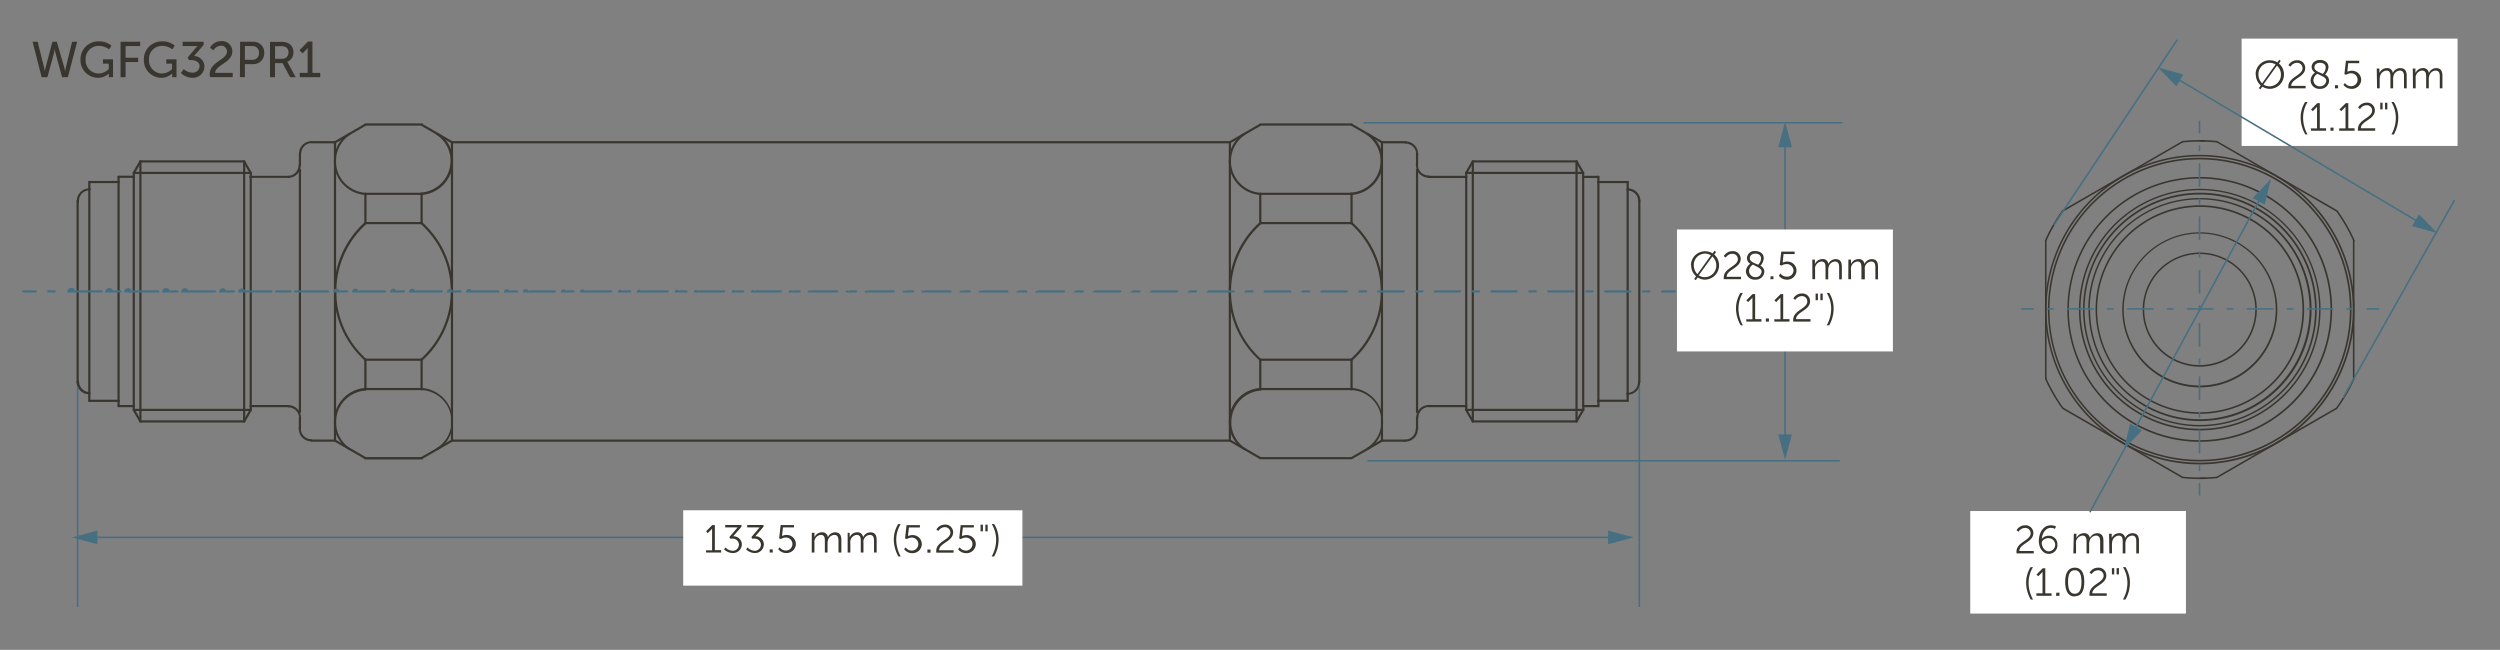 <svg xmlns="http://www.w3.org/2000/svg" viewBox="0 0 398.16 103.5">
  <rect x="0" y="0" width="398.16" height="103.5" fill="#808080" stroke="none"/>
  <defs>
    <style>
      .cls-1 {
        fill: #393630;
      }

      .cls-2 {
        fill: #466f82;
      }

      .cls-3 {
        fill: #fff;
      }
    </style>
  </defs>
  <g id="dims">
    <path class="cls-1" d="M47.94,66.53a2,2,0,0,0-2-2,.17.17,0,0,0-.18.17.18.18,0,0,0,.18.18,1.69,1.69,0,0,1,1.69,1.68.17.17,0,0,0,.17.18.18.18,0,0,0,.18-.18Z"/>
    <path class="cls-1" d="M45.9,28.33a2,2,0,0,0,2-2,.17.17,0,0,0-.18-.17.16.16,0,0,0-.17.17A1.7,1.7,0,0,1,45.9,28a.18.18,0,0,0-.18.17.18.18,0,0,0,.18.18Z"/>
    <path class="cls-1" d="M225.51,26.29a2,2,0,0,0,2,2,.18.18,0,0,0,.18-.18.18.18,0,0,0-.18-.17,1.69,1.69,0,0,1-1.69-1.69.17.17,0,0,0-.17-.17.17.17,0,0,0-.18.17Z"/>
    <path class="cls-1" d="M227.55,64.5a2,2,0,0,0-2,2,.18.18,0,0,0,.18.18.18.18,0,0,0,.17-.18,1.69,1.69,0,0,1,1.69-1.68.18.18,0,0,0,.18-.18.17.17,0,0,0-.18-.17Z"/>
    <path class="cls-1" d="M223.82,70.34a2,2,0,0,0,2-2,.18.18,0,0,0-.17-.17.18.18,0,0,0-.18.17A1.68,1.68,0,0,1,223.82,70a.18.18,0,0,0-.17.18.18.18,0,0,0,.17.17Z"/>
    <path class="cls-1" d="M225.86,24.52a2,2,0,0,0-2-2,.18.18,0,0,0-.17.18.18.18,0,0,0,.17.17,1.69,1.69,0,0,1,1.69,1.69.18.18,0,0,0,.18.18.18.18,0,0,0,.17-.18Z"/>
    <path class="cls-1" d="M47.59,68.3a2,2,0,0,0,2,2,.18.18,0,0,0,.18-.17.18.18,0,0,0-.18-.18,1.68,1.68,0,0,1-1.68-1.69.18.18,0,0,0-.18-.17.17.17,0,0,0-.17.17Z"/>
    <path class="cls-1" d="M49.62,22.48a2,2,0,0,0-2,2,.17.17,0,0,0,.17.18.18.18,0,0,0,.18-.18,1.69,1.69,0,0,1,1.68-1.69.18.18,0,0,0,.18-.17.18.18,0,0,0-.18-.18Z"/>
    <path class="cls-1" d="M12.19,60.79v0a2,2,0,0,0,2,2h.05a.18.18,0,0,0,.17-.17.18.18,0,0,0-.17-.18h0v0a1.69,1.69,0,0,1-1.65-1.69v0a.18.18,0,0,0-.35,0Z"/>
    <path class="cls-1" d="M14.23,30a2,2,0,0,0-2,2h0v.14a.18.18,0,0,0,.18.17.17.17,0,0,0,.17-.18V32h0a1.69,1.69,0,0,1,1.69-1.69.17.17,0,0,0,.17-.17.18.18,0,0,0-.17-.18Z"/>
    <path class="cls-1" d="M261.26,32v0a2,2,0,0,0-2-2h0a.18.18,0,0,0-.17.18.17.17,0,0,0,.17.17h0v0A1.69,1.69,0,0,1,260.91,32v0a.18.18,0,0,0,.17.17.17.17,0,0,0,.18-.17Z"/>
    <path class="cls-1" d="M259.22,62.87a2,2,0,0,0,2-2h0v-.15a.19.19,0,0,0-.19-.17.18.18,0,0,0-.16.19v.14h0a1.68,1.68,0,0,1-1.69,1.69.18.18,0,0,0-.17.18.18.18,0,0,0,.17.17Z"/>
    <path class="cls-1" d="M58.18,61.78a5.39,5.39,0,0,0-5,5.38c0,.13,0,.26,0,.4a5.39,5.39,0,0,0,2.42,4.11l.24,0-.05-.24a5,5,0,0,1-2.26-3.85c0-.12,0-.25,0-.37a5,5,0,0,1,4.67-5,.19.19,0,0,0,.17-.19.18.18,0,0,0-.19-.16Z"/>
    <path class="cls-1" d="M58.07,35.41A14.82,14.82,0,0,0,57,56.32c.35.39.71.75,1.09,1.1l.25,0v-.24c-.38-.34-.73-.7-1.07-1.07a14.47,14.47,0,0,1,1.07-20.42v-.25Z"/>
    <path class="cls-1" d="M55.61,21.15a5.4,5.4,0,0,0,2.57,9.9.18.18,0,1,0,0-.35,5.05,5.05,0,0,1-2.4-9.26l.05-.24-.24-.05Z"/>
    <path class="cls-1" d="M69.72,71.68a5.4,5.4,0,0,0-2.57-9.9.16.16,0,0,0-.18.16.18.18,0,0,0,.16.19,5,5,0,0,1,2.4,9.25l0,.24.24.06Z"/>
    <path class="cls-1" d="M67.26,57.42A14.81,14.81,0,0,0,68.35,36.5a14,14,0,0,0-1.09-1.09H67v.25a13.5,13.5,0,0,1,1.07,1.07A14.44,14.44,0,0,1,67,57.16v.24l.25,0Z"/>
    <path class="cls-1" d="M67.15,31.05a5.41,5.41,0,0,0,5-5.38c0-.13,0-.27,0-.4a5.39,5.39,0,0,0-2.42-4.12l-.24.05,0,.24a5,5,0,0,1,2.26,3.85c0,.13,0,.26,0,.38a5.06,5.06,0,0,1-4.68,5,.17.17,0,0,0-.16.19.17.17,0,0,0,.18.16Z"/>
    <path class="cls-1" d="M200.6,35.41a14.8,14.8,0,0,0-1.09,20.91,14.14,14.14,0,0,0,1.09,1.1l.25,0v-.24a13.5,13.5,0,0,1-1.07-1.07,14.44,14.44,0,0,1,1.07-20.42v-.25Z"/>
    <path class="cls-1" d="M217.84,71.68a5.4,5.4,0,0,0-2.57-9.9.17.17,0,0,0-.19.16.19.19,0,0,0,.16.19,5,5,0,0,1,2.4,9.25l0,.24.25.06Z"/>
    <path class="cls-1" d="M200.71,61.78a5.4,5.4,0,0,0-5,5.38c0,.13,0,.26,0,.4a5.39,5.39,0,0,0,2.42,4.11l.24,0,0-.24a5,5,0,0,1-2.26-3.85c0-.12,0-.25,0-.37a5.05,5.05,0,0,1,4.68-5,.18.18,0,0,0,.16-.19.16.16,0,0,0-.18-.16Z"/>
    <path class="cls-1" d="M198.14,21.15a5.4,5.4,0,0,0,2.57,9.9.17.17,0,0,0,.18-.16.17.17,0,0,0-.16-.19,5.05,5.05,0,0,1-2.4-9.26l0-.24-.24-.05Z"/>
    <path class="cls-1" d="M215.27,31.05a5.4,5.4,0,0,0,5-5.38c0-.13,0-.27,0-.4a5.42,5.42,0,0,0-2.42-4.12l-.25.05,0,.24a5.05,5.05,0,0,1,2.27,3.85c0,.13,0,.25,0,.38a5,5,0,0,1-4.68,5,.19.19,0,0,0-.16.19.18.18,0,0,0,.19.16Z"/>
    <path class="cls-1" d="M215.37,57.42a14.82,14.82,0,0,0,1.1-20.92,14.14,14.14,0,0,0-1.1-1.09h-.24v.25c.37.34.73.69,1.07,1.07a14.47,14.47,0,0,1-1.07,20.42v.24l.24,0Z"/>
    <path class="cls-1" d="M21.31,27.71H39.94a.18.18,0,0,0,.17-.17.18.18,0,0,0-.17-.18H21.31a.18.18,0,0,0-.18.18.18.18,0,0,0,.18.17"/>
    <path class="cls-1" d="M21.31,65.46H39.94a.18.18,0,0,0,.17-.17.18.18,0,0,0-.17-.18H21.31a.18.18,0,0,0-.18.18.18.18,0,0,0,.18.17"/>
    <path class="cls-1" d="M38.88,66.94H22.36a.17.17,0,0,0-.17.18.17.17,0,0,0,.17.17H38.88a.18.18,0,0,0,.18-.17.18.18,0,0,0-.18-.18"/>
    <path class="cls-1" d="M22.36,25.88H38.88a.17.17,0,0,0,.18-.17.18.18,0,0,0-.18-.18H22.36a.17.17,0,0,0-.17.18.16.16,0,0,0,.17.17"/>
    <polyline class="cls-1" points="39.78 65.2 38.73 67.03 38.79 67.27 39.03 67.2 40.09 65.38 40.02 65.14 39.78 65.2"/>
    <polyline class="cls-1" points="21.15 65.38 22.21 67.2 22.45 67.27 22.51 67.03 21.46 65.2 21.22 65.14 21.15 65.38"/>
    <polyline class="cls-1" points="40.09 27.45 39.03 25.62 38.79 25.56 38.73 25.8 39.78 27.63 40.02 27.69 40.09 27.45"/>
    <polyline class="cls-1" points="21.46 27.63 22.51 25.8 22.45 25.56 22.21 25.62 21.15 27.45 21.22 27.69 21.46 27.63"/>
    <path class="cls-1" d="M21.13,64.67v.62a.18.18,0,0,0,.18.17.18.18,0,0,0,.17-.17v-.62a.17.17,0,0,0-.17-.17.17.17,0,0,0-.18.17"/>
    <path class="cls-1" d="M39.76,64.67v.62a.18.18,0,0,0,.18.17.18.18,0,0,0,.17-.17v-.62a.17.17,0,0,0-.17-.17.17.17,0,0,0-.18.17"/>
    <path class="cls-1" d="M40.11,28.15v-.61a.18.18,0,0,0-.17-.18.18.18,0,0,0-.18.18v.61a.18.18,0,0,0,.18.18.18.18,0,0,0,.17-.18"/>
    <path class="cls-1" d="M21.48,28.15v-.61a.18.18,0,0,0-.17-.18.18.18,0,0,0-.18.18v.61a.18.18,0,0,0,.18.18.18.18,0,0,0,.17-.18"/>
    <path class="cls-1" d="M39.94,64.85h6a.18.18,0,0,0,.17-.18.17.17,0,0,0-.17-.17h-6a.17.17,0,0,0-.18.17.18.18,0,0,0,.18.18"/>
    <path class="cls-1" d="M39.94,28.33h6a.18.18,0,0,0,.17-.18A.18.18,0,0,0,45.9,28h-6a.18.18,0,0,0-.18.17.18.18,0,0,0,.18.18"/>
    <path class="cls-1" d="M18.88,28.33h2.43a.18.18,0,0,0,.17-.18.18.18,0,0,0-.17-.17H18.88a.18.18,0,0,0-.17.17.18.18,0,0,0,.17.18"/>
    <path class="cls-1" d="M18.88,64.85h2.43a.18.18,0,0,0,.17-.18.17.17,0,0,0-.17-.17H18.88a.17.17,0,0,0-.17.17.18.18,0,0,0,.17.18"/>
    <path class="cls-1" d="M18.88,63.66H14.23a.18.18,0,0,0-.18.17.18.18,0,0,0,.18.18h4.65a.18.18,0,0,0,.18-.18.18.18,0,0,0-.18-.17"/>
    <path class="cls-1" d="M18.88,28.82H14.23a.18.18,0,0,0-.18.17.18.18,0,0,0,.18.18h4.65a.18.18,0,0,0,.18-.18.18.18,0,0,0-.18-.17"/>
    <path class="cls-1" d="M19.06,29v-.84a.18.18,0,0,0-.18-.17.18.18,0,0,0-.17.17V29a.18.18,0,0,0,.17.18.18.18,0,0,0,.18-.18"/>
    <path class="cls-1" d="M12.19,32V60.83a.18.18,0,0,0,.17.18.18.18,0,0,0,.18-.18V32a.17.17,0,0,0-.18-.17.17.17,0,0,0-.17.17"/>
    <path class="cls-1" d="M18.71,63.83v.84a.18.18,0,0,0,.17.18.18.18,0,0,0,.18-.18v-.84a.18.18,0,0,0-.18-.17.18.18,0,0,0-.17.17"/>
    <path class="cls-1" d="M14.05,62.7v1.13a.18.18,0,0,0,.18.18.18.18,0,0,0,.17-.18V62.7a.18.18,0,0,0-.17-.18.18.18,0,0,0-.18.18"/>
    <path class="cls-1" d="M14.4,30.13V29a.18.18,0,0,0-.17-.17.18.18,0,0,0-.18.17v1.14a.17.17,0,0,0,.18.17.17.17,0,0,0,.17-.17"/>
    <path class="cls-1" d="M14.05,30.13V62.7a.18.18,0,0,0,.18.17.18.18,0,0,0,.17-.17V30.13a.18.18,0,0,0-.17-.18.18.18,0,0,0-.18.18"/>
    <path class="cls-1" d="M19.06,63.83V29a.18.18,0,0,0-.18-.17.18.18,0,0,0-.17.17V63.83a.18.18,0,0,0,.17.18.18.18,0,0,0,.18-.18"/>
    <path class="cls-1" d="M21.13,28.15V64.67a.18.18,0,0,0,.18.18.18.18,0,0,0,.17-.18V28.15a.18.18,0,0,0-.17-.17.18.18,0,0,0-.18.17"/>
    <path class="cls-1" d="M22.54,67.12V25.71a.18.18,0,0,0-.18-.18.17.17,0,0,0-.17.18V67.12a.17.17,0,0,0,.17.17.18.18,0,0,0,.18-.17"/>
    <path class="cls-1" d="M38.71,25.71V67.12a.17.17,0,0,0,.17.17.18.18,0,0,0,.18-.17V25.71a.18.18,0,0,0-.18-.18.17.17,0,0,0-.17.18"/>
    <path class="cls-1" d="M40.11,64.67V28.15a.18.18,0,0,0-.17-.17.18.18,0,0,0-.18.17V64.67a.18.18,0,0,0,.18.18.18.18,0,0,0,.17-.18"/>
    <path class="cls-1" d="M252.14,65.11H233.51a.18.18,0,0,0-.17.18.18.18,0,0,0,.17.17h18.63a.18.18,0,0,0,.18-.17.18.18,0,0,0-.18-.18"/>
    <path class="cls-1" d="M252.14,27.36H233.51a.18.18,0,0,0-.17.18.18.18,0,0,0,.17.17h18.63a.18.18,0,0,0,.18-.17.18.18,0,0,0-.18-.18"/>
    <path class="cls-1" d="M234.57,25.88h16.52a.17.17,0,0,0,.17-.17.18.18,0,0,0-.17-.18H234.57a.18.18,0,0,0-.18.18.17.17,0,0,0,.18.17"/>
    <path class="cls-1" d="M251.09,66.94H234.57a.18.18,0,0,0-.18.18.18.18,0,0,0,.18.17h16.52a.18.18,0,0,0,.17-.17.18.18,0,0,0-.17-.18"/>
    <polyline class="cls-1" points="233.66 27.63 234.72 25.8 234.66 25.56 234.42 25.62 233.36 27.45 233.43 27.69 233.66 27.63"/>
    <polyline class="cls-1" points="252.29 27.45 251.24 25.62 251 25.56 250.94 25.8 251.99 27.63 252.23 27.69 252.29 27.45"/>
    <polyline class="cls-1" points="233.36 65.38 234.42 67.2 234.66 67.27 234.72 67.03 233.66 65.2 233.43 65.14 233.36 65.38"/>
    <polyline class="cls-1" points="251.99 65.2 250.94 67.03 251 67.27 251.24 67.2 252.29 65.38 252.23 65.14 251.99 65.2"/>
    <path class="cls-1" d="M252.32,28.15v-.61a.18.18,0,0,0-.18-.18.18.18,0,0,0-.17.18v.61a.18.18,0,0,0,.17.18.18.18,0,0,0,.18-.18"/>
    <path class="cls-1" d="M233.69,28.15v-.61a.18.18,0,0,0-.18-.18.18.18,0,0,0-.17.18v.61a.18.18,0,0,0,.17.18.18.18,0,0,0,.18-.18"/>
    <path class="cls-1" d="M233.34,64.67v.62a.18.18,0,0,0,.17.17.18.18,0,0,0,.18-.17v-.62a.17.17,0,0,0-.18-.17.17.17,0,0,0-.17.17"/>
    <path class="cls-1" d="M252,64.67v.62a.18.18,0,0,0,.17.17.18.18,0,0,0,.18-.17v-.62a.17.17,0,0,0-.18-.17.17.17,0,0,0-.17.17"/>
    <path class="cls-1" d="M233.51,28h-6a.17.17,0,0,0-.17.17.17.17,0,0,0,.17.18h6a.18.18,0,0,0,.18-.18.18.18,0,0,0-.18-.17"/>
    <path class="cls-1" d="M233.51,64.5h-6a.16.16,0,0,0-.17.17.17.17,0,0,0,.17.18h6a.18.18,0,0,0,.18-.18.17.17,0,0,0-.18-.17"/>
    <path class="cls-1" d="M254.57,64.5h-2.43a.17.17,0,0,0-.17.17.18.18,0,0,0,.17.18h2.43a.18.18,0,0,0,.17-.18.17.17,0,0,0-.17-.17"/>
    <path class="cls-1" d="M254.57,28h-2.43a.18.18,0,0,0-.17.17.18.18,0,0,0,.17.18h2.43a.18.18,0,0,0,.17-.18.18.18,0,0,0-.17-.17"/>
    <path class="cls-1" d="M254.57,29.17h4.65a.18.18,0,0,0,.18-.18.18.18,0,0,0-.18-.17h-4.65a.18.18,0,0,0-.18.17.18.18,0,0,0,.18.18"/>
    <path class="cls-1" d="M254.57,64h4.65a.18.18,0,0,0,.18-.18.18.18,0,0,0-.18-.17h-4.65a.18.18,0,0,0-.18.17.18.18,0,0,0,.18.18"/>
    <path class="cls-1" d="M254.39,63.83v.84a.18.18,0,0,0,.18.18.18.18,0,0,0,.17-.18v-.84a.18.18,0,0,0-.17-.17.18.18,0,0,0-.18.17"/>
    <path class="cls-1" d="M261.26,60.83V32a.17.17,0,0,0-.17-.17.17.17,0,0,0-.18.17V60.83a.18.18,0,0,0,.18.18.18.18,0,0,0,.17-.18"/>
    <path class="cls-1" d="M254.74,29v-.84a.18.18,0,0,0-.17-.17.18.18,0,0,0-.18.17V29a.18.18,0,0,0,.18.18.18.18,0,0,0,.17-.18"/>
    <path class="cls-1" d="M259.4,30.13V29a.18.18,0,0,0-.18-.17.18.18,0,0,0-.17.17v1.14a.17.17,0,0,0,.17.17.17.17,0,0,0,.18-.17"/>
    <path class="cls-1" d="M259.05,62.7v1.13a.18.18,0,0,0,.17.18.18.18,0,0,0,.18-.18V62.7a.18.18,0,0,0-.18-.18.18.18,0,0,0-.17.18"/>
    <path class="cls-1" d="M259.4,62.7V30.13a.18.18,0,0,0-.18-.18.18.18,0,0,0-.17.18V62.7a.18.18,0,0,0,.17.17.18.18,0,0,0,.18-.17"/>
    <path class="cls-1" d="M254.39,29V63.83a.18.18,0,0,0,.18.18.18.18,0,0,0,.17-.18V29a.18.18,0,0,0-.17-.17.18.18,0,0,0-.18.17"/>
    <path class="cls-1" d="M252.32,64.67V28.15a.18.18,0,0,0-.18-.17.18.18,0,0,0-.17.17V64.67a.18.18,0,0,0,.17.18.18.18,0,0,0,.18-.18"/>
    <path class="cls-1" d="M250.91,25.71V67.12a.18.18,0,0,0,.18.17.18.18,0,0,0,.17-.17V25.71a.18.18,0,0,0-.17-.18.18.18,0,0,0-.18.18"/>
    <path class="cls-1" d="M234.74,67.12V25.71a.18.18,0,0,0-.17-.18.18.18,0,0,0-.18.18V67.12a.18.18,0,0,0,.18.17.18.18,0,0,0,.17-.17"/>
    <path class="cls-1" d="M233.34,28.15V64.67a.18.18,0,0,0,.17.18.18.18,0,0,0,.18-.18V28.15a.18.18,0,0,0-.18-.17.18.18,0,0,0-.17.17"/>
    <path class="cls-1" d="M58.19,62.13h9a.18.18,0,0,0,.18-.18.17.17,0,0,0-.18-.17h-9A.16.16,0,0,0,58,62a.17.17,0,0,0,.17.18"/>
    <path class="cls-1" d="M58.19,57.46h9a.18.18,0,0,0,.18-.17.18.18,0,0,0-.18-.18h-9a.17.17,0,0,0-.17.18.17.17,0,0,0,.17.17"/>
    <path class="cls-1" d="M58.19,35.71h9a.17.17,0,0,0,.18-.17.18.18,0,0,0-.18-.18h-9a.17.17,0,0,0-.17.18.16.16,0,0,0,.17.17"/>
    <path class="cls-1" d="M58.19,31.05h9a.18.18,0,0,0,.18-.18.18.18,0,0,0-.18-.17h-9a.17.17,0,0,0-.17.17.17.17,0,0,0,.17.18"/>
    <path class="cls-1" d="M58.37,62V57.29a.18.18,0,0,0-.18-.18.17.17,0,0,0-.17.18V62a.17.17,0,0,0,.17.18.18.18,0,0,0,.18-.18"/>
    <path class="cls-1" d="M58.37,35.54V30.87a.18.18,0,0,0-.18-.17.17.17,0,0,0-.17.17v4.67a.16.16,0,0,0,.17.17.17.17,0,0,0,.18-.17"/>
    <path class="cls-1" d="M53.53,70.17V22.66a.18.18,0,0,0-.18-.18.17.17,0,0,0-.17.18V70.17a.17.17,0,0,0,.17.17.18.18,0,0,0,.18-.17"/>
    <path class="cls-1" d="M67.32,62V57.29a.18.18,0,0,0-.18-.18.17.17,0,0,0-.17.18V62a.17.17,0,0,0,.17.18.18.18,0,0,0,.18-.18"/>
    <path class="cls-1" d="M67.32,35.54V30.87a.18.18,0,0,0-.18-.17.17.17,0,0,0-.17.17v4.67a.16.16,0,0,0,.17.17.17.17,0,0,0,.18-.17"/>
    <path class="cls-1" d="M71.81,22.66V70.17a.18.18,0,0,0,.17.17.18.18,0,0,0,.18-.17V22.66a.18.18,0,0,0-.18-.18.18.18,0,0,0-.17.18"/>
    <path class="cls-1" d="M196.05,70.17V22.66a.18.18,0,0,0-.17-.18.18.18,0,0,0-.18.18V70.17a.18.18,0,0,0,.18.17.18.18,0,0,0,.17-.17"/>
    <path class="cls-1" d="M219.92,22.66V70.17a.18.18,0,0,0,.18.17.18.18,0,0,0,.17-.17V22.66a.18.18,0,0,0-.17-.18.18.18,0,0,0-.18.18"/>
    <path class="cls-1" d="M200.72,62.13h14.54a.18.18,0,0,0,.17-.18.17.17,0,0,0-.17-.17H200.72a.17.17,0,0,0-.18.17.18.18,0,0,0,.18.18"/>
    <path class="cls-1" d="M200.72,57.46h14.54a.18.18,0,0,0,.17-.17.18.18,0,0,0-.17-.18H200.72a.18.18,0,0,0-.18.18.18.18,0,0,0,.18.17"/>
    <path class="cls-1" d="M215.43,62V57.29a.18.18,0,0,0-.17-.18.18.18,0,0,0-.18.18V62a.18.18,0,0,0,.18.18.18.18,0,0,0,.17-.18"/>
    <path class="cls-1" d="M200.89,62V57.29a.18.18,0,0,0-.17-.18.18.18,0,0,0-.18.18V62a.18.18,0,0,0,.18.18.18.18,0,0,0,.17-.18"/>
    <path class="cls-1" d="M200.72,31.05h14.54a.18.18,0,0,0,.17-.18.18.18,0,0,0-.17-.17H200.72a.18.18,0,0,0-.18.17.18.18,0,0,0,.18.18"/>
    <path class="cls-1" d="M200.89,35.54V30.87a.18.18,0,0,0-.17-.17.18.18,0,0,0-.18.17v4.67a.17.17,0,0,0,.18.17.17.17,0,0,0,.17-.17"/>
    <path class="cls-1" d="M215.43,35.54V30.87a.18.18,0,0,0-.17-.17.18.18,0,0,0-.18.17v4.67a.17.17,0,0,0,.18.17.17.17,0,0,0,.17-.17"/>
    <path class="cls-1" d="M200.72,35.71h14.54a.17.17,0,0,0,.17-.17.18.18,0,0,0-.17-.18H200.72a.18.18,0,0,0-.18.18.17.17,0,0,0,.18.17"/>
    <path class="cls-1" d="M225.86,65.62V27.05a.18.18,0,0,0-.17-.17.18.18,0,0,0-.18.17V65.62a.17.17,0,0,0,.18.17.17.17,0,0,0,.17-.17"/>
    <path class="cls-1" d="M225.51,24.52v1.77a.18.18,0,0,0,.18.18.18.18,0,0,0,.17-.18V24.52a.17.17,0,0,0-.17-.17.17.17,0,0,0-.18.17"/>
    <path class="cls-1" d="M223.82,70H220.1a.18.18,0,0,0-.18.18.18.18,0,0,0,.18.17h3.72a.18.18,0,0,0,.18-.17.18.18,0,0,0-.18-.18"/>
    <polyline class="cls-1" points="195.79 70.32 200.63 73.11 200.87 73.05 200.81 72.81 195.97 70.02 195.73 70.08 195.79 70.32"/>
    <path class="cls-1" d="M215.26,72.79H200.72a.17.17,0,0,0-.18.17.18.18,0,0,0,.18.18h14.54a.18.18,0,0,0,.17-.18.17.17,0,0,0-.17-.17"/>
    <polyline class="cls-1" points="220.01 70.02 215.17 72.81 215.11 73.05 215.34 73.11 220.19 70.32 220.25 70.08 220.01 70.02"/>
    <path class="cls-1" d="M200.72,20h14.54a.18.18,0,0,0,.17-.18.18.18,0,0,0-.17-.17H200.72a.18.18,0,0,0-.18.17.18.18,0,0,0,.18.18"/>
    <polyline class="cls-1" points="200.63 19.71 195.79 22.51 195.73 22.75 195.97 22.81 200.81 20.01 200.87 19.77 200.63 19.71"/>
    <polyline class="cls-1" points="215.17 20.01 220.01 22.81 220.25 22.75 220.19 22.51 215.34 19.71 215.11 19.77 215.17 20.01"/>
    <path class="cls-1" d="M225.51,66.53V68.3a.18.18,0,0,0,.18.18.18.18,0,0,0,.17-.18V66.53a.18.18,0,0,0-.17-.17.18.18,0,0,0-.18.17"/>
    <path class="cls-1" d="M220.1,22.83h3.72a.18.18,0,0,0,.18-.17.18.18,0,0,0-.18-.18H220.1a.18.18,0,0,0-.18.18.18.18,0,0,0,.18.17"/>
    <path class="cls-1" d="M47.59,27.05V65.62a.16.16,0,0,0,.17.17.17.17,0,0,0,.18-.17V27.05a.18.18,0,0,0-.18-.17.17.17,0,0,0-.17.17"/>
    <path class="cls-1" d="M47.94,26.29V24.52a.17.17,0,0,0-.18-.17.16.16,0,0,0-.17.17v1.77a.17.17,0,0,0,.17.18.18.18,0,0,0,.18-.18"/>
    <path class="cls-1" d="M72,22.83h123.9a.18.18,0,0,0,.17-.17.18.18,0,0,0-.17-.18H72a.18.18,0,0,0-.17.18.18.18,0,0,0,.17.17"/>
    <path class="cls-1" d="M53.35,70H49.62a.18.18,0,0,0-.17.18.18.18,0,0,0,.17.17h3.73a.18.18,0,0,0,.18-.17.18.18,0,0,0-.18-.18"/>
    <polyline class="cls-1" points="67.23 73.11 72.07 70.32 72.13 70.08 71.89 70.02 67.05 72.81 66.99 73.05 67.23 73.11"/>
    <path class="cls-1" d="M67.14,72.79h-9A.16.16,0,0,0,58,73a.17.17,0,0,0,.17.18h9a.18.18,0,0,0,.18-.18.17.17,0,0,0-.18-.17"/>
    <polyline class="cls-1" points="58.28 72.81 53.44 70.02 53.2 70.08 53.26 70.32 58.1 73.11 58.34 73.05 58.28 72.81"/>
    <path class="cls-1" d="M58.19,20h9a.18.18,0,0,0,.18-.18.18.18,0,0,0-.18-.17h-9a.17.17,0,0,0-.17.17.17.17,0,0,0,.17.18"/>
    <polyline class="cls-1" points="72.07 22.51 67.23 19.71 66.99 19.77 67.05 20.01 71.89 22.81 72.13 22.75 72.07 22.51"/>
    <polyline class="cls-1" points="53.44 22.81 58.28 20.01 58.34 19.77 58.1 19.71 53.26 22.51 53.2 22.75 53.44 22.81"/>
    <path class="cls-1" d="M47.94,68.3V66.53a.18.18,0,0,0-.18-.17.17.17,0,0,0-.17.17V68.3a.17.17,0,0,0,.17.18.18.18,0,0,0,.18-.18"/>
    <path class="cls-1" d="M195.88,70H72a.18.18,0,0,0-.17.18.18.18,0,0,0,.17.17h123.9a.18.18,0,0,0,.17-.17.18.18,0,0,0-.17-.18"/>
    <path class="cls-1" d="M49.62,22.83h3.73a.18.18,0,0,0,.18-.17.18.18,0,0,0-.18-.18H49.62a.18.18,0,0,0-.17.18.18.18,0,0,0,.17.17"/>
    <path class="cls-2" d="M3.68,46.59h2a.18.18,0,0,0,.18-.18.18.18,0,0,0-.18-.17h-2a.18.18,0,0,0-.17.17.18.18,0,0,0,.17.18"/>
    <path class="cls-2" d="M7.7,46.59h1a.18.18,0,0,0,.17-.18.18.18,0,0,0-.17-.17h-1a.18.18,0,0,0-.18.17A.18.18,0,0,0,7.7,46.59Z"/>
    <path class="cls-2" d="M261.69,46.59h1a.17.17,0,0,0,.17-.18.17.17,0,0,0-.17-.17h-1a.17.17,0,0,0-.17.17A.17.17,0,0,0,261.69,46.59Zm-6.05,0h4a.18.18,0,0,0,.17-.18.18.18,0,0,0-.17-.17h-4a.18.18,0,0,0-.17.17A.18.18,0,0,0,255.64,46.59Zm-3,0h1a.17.17,0,0,0,.17-.18.17.17,0,0,0-.17-.17h-1a.17.17,0,0,0-.17.17A.17.17,0,0,0,252.62,46.59Zm-6.05,0h4a.18.18,0,0,0,.18-.18.18.18,0,0,0-.18-.17h-4a.18.18,0,0,0-.17.17A.18.18,0,0,0,246.57,46.59Zm-3,0h1a.18.18,0,0,0,.17-.18.18.18,0,0,0-.17-.17h-1a.18.18,0,0,0-.18.17A.18.18,0,0,0,243.55,46.59Zm-6.05,0h4a.18.18,0,0,0,.18-.18.18.18,0,0,0-.18-.17h-4a.18.18,0,0,0-.17.17A.18.18,0,0,0,237.5,46.59Zm-3,0h1a.18.18,0,0,0,.17-.18.18.18,0,0,0-.17-.17h-1a.18.18,0,0,0-.18.17A.18.18,0,0,0,234.48,46.59Zm-6,0h4a.18.18,0,0,0,.18-.18.18.18,0,0,0-.18-.17h-4a.17.17,0,0,0-.17.17A.17.17,0,0,0,228.43,46.59Zm-3,0h1a.18.18,0,0,0,.17-.18.18.18,0,0,0-.17-.17h-1a.18.18,0,0,0-.18.17A.18.18,0,0,0,225.41,46.59Zm-6,0h4a.18.18,0,0,0,.18-.18.18.18,0,0,0-.18-.17h-4a.18.18,0,0,0-.18.17A.18.18,0,0,0,219.36,46.59Zm-3,0h1a.18.18,0,0,0,.18-.18.18.18,0,0,0-.18-.17h-1a.18.18,0,0,0-.18.17A.18.18,0,0,0,216.34,46.59Zm-6.05,0h4a.18.18,0,0,0,.18-.18.18.18,0,0,0-.18-.17h-4a.18.18,0,0,0-.18.17A.18.18,0,0,0,210.29,46.59Zm-3,0h1a.18.18,0,0,0,.18-.18.18.18,0,0,0-.18-.17h-1a.18.18,0,0,0-.17.17A.18.18,0,0,0,207.26,46.59Zm-6,0h4a.17.17,0,0,0,.17-.18.17.17,0,0,0-.17-.17h-4a.18.18,0,0,0-.18.17A.18.18,0,0,0,201.22,46.59Zm-3,0h1a.18.18,0,0,0,.18-.18.18.18,0,0,0-.18-.17h-1a.18.18,0,0,0-.17.17A.18.18,0,0,0,198.19,46.59Zm-6,0h4a.18.18,0,0,0,.17-.18.18.18,0,0,0-.17-.17h-4a.18.18,0,0,0-.18.17A.18.18,0,0,0,192.15,46.59Zm-3,0h1a.18.18,0,0,0,.18-.18.18.18,0,0,0-.18-.17h-1a.18.18,0,0,0-.17.17A.18.18,0,0,0,189.12,46.59Zm-6,0h4a.18.18,0,0,0,.17-.18.18.18,0,0,0-.17-.17h-4a.18.18,0,0,0-.18.17A.18.18,0,0,0,183.08,46.59Zm-3,0h1a.17.17,0,0,0,.17-.18.17.17,0,0,0-.17-.17h-1a.17.17,0,0,0-.17.17A.17.17,0,0,0,180.05,46.59Zm-6.05,0h4a.18.18,0,0,0,.17-.18.18.18,0,0,0-.17-.17h-4a.18.18,0,0,0-.17.17A.18.18,0,0,0,174,46.59Zm-3,0h1a.18.18,0,0,0,.17-.18.18.18,0,0,0-.17-.17h-1a.17.17,0,0,0-.17.17A.17.17,0,0,0,171,46.59Zm-6,0h4a.18.18,0,0,0,.18-.18.18.18,0,0,0-.18-.17h-4a.18.18,0,0,0-.17.17A.18.18,0,0,0,164.93,46.59Zm-3,0h1a.18.18,0,0,0,.17-.18.18.18,0,0,0-.17-.17h-1a.18.18,0,0,0-.18.17A.18.18,0,0,0,161.91,46.59Zm-6,0h4a.18.18,0,0,0,.18-.18.18.18,0,0,0-.18-.17h-4a.18.18,0,0,0-.17.17A.18.18,0,0,0,155.86,46.59Zm-3,0h1a.18.18,0,0,0,.17-.18.18.18,0,0,0-.17-.17h-1a.18.18,0,0,0-.18.17A.18.18,0,0,0,152.84,46.59Zm-6.05,0h4a.18.18,0,0,0,.18-.18.18.18,0,0,0-.18-.17h-4a.17.17,0,0,0-.17.17A.17.17,0,0,0,146.79,46.59Zm-3,0h1a.18.18,0,0,0,.18-.18.18.18,0,0,0-.18-.17h-1a.18.18,0,0,0-.18.17A.18.18,0,0,0,143.77,46.59Zm-6.05,0h4a.18.18,0,0,0,.18-.18.18.18,0,0,0-.18-.17h-4a.18.18,0,0,0-.18.17A.18.18,0,0,0,137.72,46.59Zm-3,0h1a.18.18,0,0,0,.18-.18.18.18,0,0,0-.18-.17h-1a.18.18,0,0,0-.18.17A.18.18,0,0,0,134.7,46.59Zm-6,0h4a.18.18,0,0,0,.18-.18.18.18,0,0,0-.18-.17h-4a.18.18,0,0,0-.18.17A.18.18,0,0,0,128.65,46.59Zm-3,0h1a.18.18,0,0,0,.18-.18.18.18,0,0,0-.18-.17h-1a.18.18,0,0,0-.17.17A.18.18,0,0,0,125.62,46.59Zm-6,0h4a.17.17,0,0,0,.17-.18.17.17,0,0,0-.17-.17h-4a.18.18,0,0,0-.18.17A.18.18,0,0,0,119.58,46.59Zm-3,0h1a.18.18,0,0,0,.18-.18.18.18,0,0,0-.18-.17h-1a.18.18,0,0,0-.17.17A.18.18,0,0,0,116.55,46.59Zm-6,0h4a.18.18,0,0,0,.17-.18.18.18,0,0,0-.17-.17h-4a.18.18,0,0,0-.18.17A.18.18,0,0,0,110.51,46.59Zm-3,0h1a.18.18,0,0,0,.18-.18.18.18,0,0,0-.18-.17h-1a.18.18,0,0,0-.17.17A.18.18,0,0,0,107.48,46.59Zm-6,0h4a.18.18,0,0,0,.17-.18.18.18,0,0,0-.17-.17h-4a.18.18,0,0,0-.18.17A.18.18,0,0,0,101.44,46.59Zm-3,0h1a.17.17,0,0,0,.17-.18.17.17,0,0,0-.17-.17h-1a.17.17,0,0,0-.17.17A.17.17,0,0,0,98.41,46.59Zm-6,0h4a.18.18,0,0,0,.17-.18.18.18,0,0,0-.17-.17h-4a.18.18,0,0,0-.17.17A.18.18,0,0,0,92.36,46.59Zm-3,0h1a.18.18,0,0,0,.17-.18.18.18,0,0,0-.17-.17h-1a.17.17,0,0,0-.17.17A.17.17,0,0,0,89.34,46.59Zm-6,0h4a.18.18,0,0,0,.18-.18.18.18,0,0,0-.18-.17h-4a.18.18,0,0,0-.17.17A.18.18,0,0,0,83.29,46.59Zm-3,0h1a.18.18,0,0,0,.17-.18.18.18,0,0,0-.17-.17h-1a.18.18,0,0,0-.18.17A.18.18,0,0,0,80.27,46.59Zm-6,0h4a.18.18,0,0,0,.18-.18.18.18,0,0,0-.18-.17h-4a.17.17,0,0,0-.17.17A.17.17,0,0,0,74.22,46.59Zm-3,0h1a.18.18,0,0,0,.17-.18.18.18,0,0,0-.17-.17h-1a.18.18,0,0,0-.18.17A.18.18,0,0,0,71.2,46.59Zm-6,0h4a.18.18,0,0,0,.18-.18.18.18,0,0,0-.18-.17h-4a.17.17,0,0,0-.17.17A.17.17,0,0,0,65.15,46.59Zm-3,0h1a.18.18,0,0,0,.18-.18.18.18,0,0,0-.18-.17h-1a.18.18,0,0,0-.18.17A.18.18,0,0,0,62.13,46.59Zm-6.05,0h4a.18.18,0,0,0,.18-.18.18.18,0,0,0-.18-.17h-4a.18.18,0,0,0-.18.17A.18.18,0,0,0,56.08,46.59Zm-3,0h1a.18.18,0,0,0,.18-.18.18.18,0,0,0-.18-.17h-1a.18.18,0,0,0-.18.17A.18.18,0,0,0,53.06,46.59Zm-6.05,0h4a.17.17,0,0,0,.17-.18.17.17,0,0,0-.17-.17H47a.18.18,0,0,0-.18.17A.18.18,0,0,0,47,46.59Zm-3,0h1a.18.18,0,0,0,.18-.18.18.18,0,0,0-.18-.17H44a.18.18,0,0,0-.17.17A.18.18,0,0,0,44,46.59Zm-6,0h4a.17.17,0,0,0,.17-.18.17.17,0,0,0-.17-.17h-4a.18.18,0,0,0-.18.17A.18.18,0,0,0,37.94,46.59Zm-3,0h1a.18.18,0,0,0,.18-.18.18.18,0,0,0-.18-.17h-1a.18.18,0,0,0-.17.17A.18.18,0,0,0,34.91,46.59Zm-6,0h4a.18.18,0,0,0,.17-.18.18.18,0,0,0-.17-.17h-4a.18.18,0,0,0-.18.17A.18.18,0,0,0,28.87,46.59Zm-3,0h1a.18.18,0,0,0,.18-.18.18.18,0,0,0-.18-.17h-1a.18.18,0,0,0-.17.17A.18.18,0,0,0,25.84,46.59Zm-6.05,0h4a.18.18,0,0,0,.17-.18.18.18,0,0,0-.17-.17h-4a.18.18,0,0,0-.17.17A.18.18,0,0,0,19.79,46.59Zm-3,0h1a.17.17,0,0,0,.17-.18.17.17,0,0,0-.17-.17h-1a.17.17,0,0,0-.17.17A.17.17,0,0,0,16.77,46.59Zm-6,0h4a.18.18,0,0,0,.17-.18.18.18,0,0,0-.17-.17h-4a.18.18,0,0,0-.17.17A.18.18,0,0,0,10.72,46.59Z"/>
    <path class="cls-2" d="M264.72,46.59h2a.18.18,0,0,0,.17-.18.18.18,0,0,0-.17-.17h-2a.18.18,0,0,0-.18.17.18.18,0,0,0,.18.18"/>
    <path class="cls-1" d="M341.38,49.3h.12a8.84,8.84,0,1,1,2.59,6.25,8.77,8.77,0,0,1-2.59-6.25h-.25a9.09,9.09,0,1,0,9.08-9.08,9.09,9.09,0,0,0-9.08,9.08Z"/>
    <path class="cls-1" d="M338.11,49.3h.13a12.1,12.1,0,1,1,3.54,8.55,12,12,0,0,1-3.54-8.55H338A12.35,12.35,0,1,0,350.33,37,12.35,12.35,0,0,0,338,49.3Z"/>
    <path class="cls-1" d="M333.85,49.3H334a16.35,16.35,0,1,1,4.79,11.57A16.29,16.29,0,0,1,334,49.3h-.25a16.61,16.61,0,1,0,16.6-16.61,16.61,16.61,0,0,0-16.6,16.61Z"/>
    <path class="cls-1" d="M332.7,49.3h.13A17.5,17.5,0,1,1,338,61.68a17.49,17.49,0,0,1-5.12-12.38h-.25a17.76,17.76,0,1,0,17.75-17.76A17.76,17.76,0,0,0,332.58,49.3Z"/>
    <path class="cls-1" d="M331.85,49.3H332a18.35,18.35,0,1,1,5.37,13,18.3,18.3,0,0,1-5.37-13h-.25a18.61,18.61,0,1,0,18.6-18.61,18.61,18.61,0,0,0-18.6,18.61Z"/>
    <path class="cls-1" d="M331.23,49.3h.12a19,19,0,1,1,5.56,13.42,19,19,0,0,1-5.56-13.42h-.25a19.24,19.24,0,1,0,19.23-19.23A19.23,19.23,0,0,0,331.1,49.3Z"/>
    <path class="cls-1" d="M329.38,49.3h.12A20.83,20.83,0,1,1,335.6,64a20.77,20.77,0,0,1-6.1-14.73h-.25a21.09,21.09,0,1,0,21.08-21.08A21.08,21.08,0,0,0,329.25,49.3Z"/>
    <path class="cls-1" d="M325.82,49.3h.12a24.39,24.39,0,1,1,7.15,17.25,24.32,24.32,0,0,1-7.15-17.25h-.25a24.65,24.65,0,1,0,24.64-24.64A24.64,24.64,0,0,0,325.69,49.3Z"/>
    <path class="cls-1" d="M326.29,49.3h.12a23.92,23.92,0,1,1,7,16.92,23.85,23.85,0,0,1-7-16.92h-.25a24.18,24.18,0,1,0,24.17-24.17A24.17,24.17,0,0,0,326.16,49.3Z"/>
    <path class="cls-1" d="M372.23,65.1A26.92,26.92,0,0,0,375,60.36l-.07-.17-.16.07A26.79,26.79,0,0,1,372,65l0,.17.18,0Z"/>
    <path class="cls-1" d="M347.6,76.16a26.79,26.79,0,0,0,5.47,0l.12-.13-.14-.12a26.4,26.4,0,0,1-5.43,0l-.14.12.12.13Z"/>
    <path class="cls-1" d="M325.7,60.36a26.92,26.92,0,0,0,2.74,4.74l.18,0,0-.17a26.79,26.79,0,0,1-2.71-4.7l-.16-.06-.07.16Z"/>
    <path class="cls-1" d="M328.44,33.5a26.92,26.92,0,0,0-2.74,4.74l.07.17.16-.06a26.44,26.44,0,0,1,2.71-4.7l0-.18-.18,0Z"/>
    <path class="cls-1" d="M353.07,22.44c-.91-.09-1.82-.14-2.74-.14s-1.82.05-2.73.14l-.12.14.14.11c.9-.09,1.81-.14,2.71-.14s1.82.05,2.72.14l.14-.11-.12-.14Z"/>
    <path class="cls-1" d="M375,38.24a26.92,26.92,0,0,0-2.74-4.74l-.18,0,0,.18a26.44,26.44,0,0,1,2.71,4.7l.16.06.07-.17Z"/>
    <polyline class="cls-1" points="372.06 64.92 353 75.93 352.95 76.1 353.12 76.15 372.19 65.14 372.24 64.97 372.06 64.92"/>
    <polyline class="cls-1" points="347.67 75.93 328.61 64.92 328.44 64.97 328.48 65.14 347.55 76.15 347.72 76.1 347.67 75.93"/>
    <polyline class="cls-1" points="325.94 60.31 325.94 38.29 325.82 38.17 325.69 38.29 325.69 60.31 325.82 60.43 325.94 60.31"/>
    <polyline class="cls-1" points="328.61 33.68 347.67 22.67 347.72 22.5 347.55 22.46 328.48 33.46 328.44 33.63 328.61 33.68"/>
    <polyline class="cls-1" points="353 22.67 372.06 33.68 372.24 33.63 372.19 33.46 353.12 22.46 352.95 22.5 353 22.67"/>
    <polyline class="cls-1" points="374.73 38.29 374.73 60.31 374.85 60.43 374.98 60.31 374.98 38.29 374.85 38.17 374.73 38.29"/>
    <polyline class="cls-1" points="350.33 22.55 351.09 22.55 351.21 22.43 351.09 22.3 350.33 22.3 350.21 22.43 350.33 22.55"/>
    <polyline class="cls-1" points="350.33 76.3 351.28 76.3 351.4 76.18 351.28 76.05 350.33 76.05 350.21 76.18 350.33 76.3"/>
    <rect class="cls-3" x="357.01" y="6.15" width="34.39" height="17.09"/>
    <path class="cls-1" d="M384.3,14.07h.43V12.58a1.93,1.93,0,0,1,0-.42,1.15,1.15,0,0,1,1-.92c.6,0,.67.46.67.94v1.89h.42V12.58a1.26,1.26,0,0,1,.06-.45,1.11,1.11,0,0,1,1-.89c.58,0,.69.42.69.94v1.89h.42v-2c0-.78-.28-1.22-1-1.22a1.27,1.27,0,0,0-1.16.79h0a.88.88,0,0,0-1-.79,1.29,1.29,0,0,0-1.14.79h0s0-.11,0-.25v-.47h-.42Zm-5.72,0H379V12.58a1.93,1.93,0,0,1,.05-.42,1.15,1.15,0,0,1,1-.92c.59,0,.66.46.66.94v1.89h.43V12.58a1.55,1.55,0,0,1,.05-.45,1.12,1.12,0,0,1,1-.89c.57,0,.68.42.68.94v1.89h.43v-2c0-.78-.29-1.22-1.05-1.22a1.28,1.28,0,0,0-1.16.79h0a.87.87,0,0,0-1-.79,1.29,1.29,0,0,0-1.14.79h0a1.55,1.55,0,0,0,0-.25v-.47h-.42Zm-5.35-.55a1.6,1.6,0,0,0,1.29.63,1.47,1.47,0,0,0,1.53-1.45,1.45,1.45,0,0,0-1.52-1.43,1.34,1.34,0,0,0-.66.17h0a1.78,1.78,0,0,0,0-.25l.12-1.13h1.75V9.67h-2.12l-.24,2.14.27.1a1.52,1.52,0,0,1,.8-.24,1,1,0,1,1,0,2.06,1.21,1.21,0,0,1-1-.51Zm-1.35.55h.49v-.5h-.49Zm-3.28-3.35c0-.4.33-.72.89-.72s.91.29.91.76a1.5,1.5,0,0,1-.46,1C369.31,11.48,368.6,11.29,368.6,10.72Zm1.89,2.15a1,1,0,0,1-1,.88,1,1,0,0,1-1.05-1,1.29,1.29,0,0,1,.64-1C369.72,12.11,370.49,12.3,370.49,12.87Zm-2.5-.06a1.38,1.38,0,0,0,1.49,1.34,1.36,1.36,0,0,0,1.46-1.27,1.08,1.08,0,0,0-.64-1,1.89,1.89,0,0,0,.54-1.19c0-.68-.53-1.14-1.35-1.14s-1.33.54-1.33,1.11a1.06,1.06,0,0,0,.55.9A1.53,1.53,0,0,0,368,12.81Zm-3.53,1.26h2.74v-.39h-2.29c0-1.17,2.23-1.37,2.23-2.85A1.22,1.22,0,0,0,365.8,9.6a1.55,1.55,0,0,0-1.34.79l.33.22a1.23,1.23,0,0,1,1-.6.85.85,0,0,1,.92.85c0,1.18-2.26,1.39-2.26,2.93A1.41,1.41,0,0,0,364.46,14.07Zm-4.77-2.23a1.79,1.79,0,0,1,2.73-1.57l-2.15,3A2,2,0,0,1,359.69,11.84Zm3.58,0a1.84,1.84,0,0,1-1.79,1.91,1.75,1.75,0,0,1-1-.29l2.15-3A1.83,1.83,0,0,1,363.27,11.84Zm-4,0a2.33,2.33,0,0,0,.78,1.77l-.3.43.26.18.3-.42a2.22,2.22,0,0,0,1.2.35,2.26,2.26,0,0,0,2.24-2.31,2.21,2.21,0,0,0-.8-1.72l.29-.42L363,9.52l-.3.41a2.25,2.25,0,0,0-1.18-.33A2.22,2.22,0,0,0,359.24,11.84Z"/>
    <path class="cls-1" d="M381.25,21.42a5.46,5.46,0,0,0,.71-2.71,4.58,4.58,0,0,0-.71-2.46h-.39a4.84,4.84,0,0,1,.71,2.46,5.46,5.46,0,0,1-.71,2.71Zm-2.16-4h.37V16.36h-.37Zm.76,0h.37V16.36h-.37Zm-4.32,3.4h2.75v-.39H376c0-1.17,2.23-1.37,2.23-2.85a1.22,1.22,0,0,0-1.34-1.23,1.55,1.55,0,0,0-1.33.79l.32.22a1.23,1.23,0,0,1,1-.6.85.85,0,0,1,.92.85c0,1.18-2.26,1.39-2.26,2.93A1.41,1.41,0,0,0,375.53,20.82Zm-3,0H375v-.39h-1v-4h-.4l-1,1,.27.28.47-.47a.83.83,0,0,0,.22-.26h0v3.47h-1Zm-1.37,0h.49v-.5h-.49Zm-3.09,0h2.39v-.39h-1v-4h-.4l-1,1,.28.28.46-.47a.83.83,0,0,0,.22-.26h0s0,.12,0,.25v3.22h-1Zm-.95.6h.39a5.57,5.57,0,0,1-.71-2.71,4.84,4.84,0,0,1,.71-2.46h-.39a4.67,4.67,0,0,0-.71,2.46A5.46,5.46,0,0,0,367.16,21.42Z"/>
    <polyline class="cls-2" points="217.17 19.68 293.42 19.68 293.42 19.43 217.17 19.43"/>
    <polyline class="cls-2" points="217.78 73.51 293 73.51 293 73.26 217.78 73.26"/>
    <polyline class="cls-2" points="284.17 22.58 284.17 70.04 284.42 70.04 284.42 22.58"/>
    <polygon class="cls-2" points="283.21 23.45 284.3 19.38 285.39 23.45 283.21 23.45"/>
    <polygon class="cls-2" points="283.21 69.18 284.3 73.24 285.39 69.18 283.21 69.18"/>
    <polyline class="cls-2" points="14.65 85.71 256.98 85.71 256.98 85.46 14.65 85.46"/>
    <polygon class="cls-2" points="15.52 86.68 11.45 85.59 15.52 84.5 15.52 86.68"/>
    <polygon class="cls-2" points="256.11 86.68 260.18 85.59 256.11 84.5 256.11 86.68"/>
    <polyline class="cls-2" points="12.24 61.64 12.24 96.67 12.49 96.67 12.49 61.64"/>
    <polyline class="cls-2" points="260.96 61.64 260.96 96.67 261.21 96.67 261.21 61.64"/>
    <path class="cls-1" d="M47.74,12.29H51v-.68H49.76v-5h-.71L47.7,8l.48.5.53-.52A1.27,1.27,0,0,0,49,7.61h0s0,.17,0,.35v3.65H47.74ZM43.81,9.36v-2h.91a1.55,1.55,0,0,1,.77.12.93.93,0,0,1,.45.88.94.94,0,0,1-1,1ZM43,12.29h.8V10.05H45l1.2,2.24h.89L45.9,10.1a1.22,1.22,0,0,0-.17-.25v0a1.55,1.55,0,0,0,1-1.53,1.54,1.54,0,0,0-1-1.52,2.89,2.89,0,0,0-1.06-.13H43ZM39,9.52V7.34h1.15a1,1,0,0,1,1.09,1.08,1,1,0,0,1-1.1,1.1Zm-.79,2.77H39V10.21H40.3a1.71,1.71,0,0,0,1.78-1.79A1.69,1.69,0,0,0,40.3,6.65H38.24Zm-4.78,0h3.63v-.68h-2.8C34.31,10.32,37,10,37,8.18a1.63,1.63,0,0,0-1.78-1.63,2,2,0,0,0-1.78,1.07L34,8a1.45,1.45,0,0,1,1.15-.72.93.93,0,0,1,1,.93c0,1.33-2.76,1.62-2.76,3.63A2.15,2.15,0,0,0,33.46,12.29Zm-4.62-.67a2.59,2.59,0,0,0,1.83.77,1.83,1.83,0,0,0,1.92-1.81,1.7,1.7,0,0,0-1.66-1.66l1.54-1.77v-.5H29.09v.69H31a3.06,3.06,0,0,0,.48,0v0a4.24,4.24,0,0,0-.36.37L29.9,9.14l.19.43h.39c.69,0,1.31.34,1.31,1a1.08,1.08,0,0,1-1.15,1A2,2,0,0,1,29.27,11ZM22.91,9.46a2.8,2.8,0,0,0,2.77,2.93,2.45,2.45,0,0,0,1.74-.69h0s0,.12,0,.24v.35h.69V9.45H26.48v.69h.92V11a2.3,2.3,0,0,1-1.6.7,2.07,2.07,0,0,1-2.07-2.21,2.06,2.06,0,0,1,2.12-2.18,2.6,2.6,0,0,1,1.59.55l.4-.59a3.05,3.05,0,0,0-2.05-.68A2.84,2.84,0,0,0,22.91,9.46ZM19.2,12.29H20V9.88h2V9.19H20V7.34h2.32V6.65H19.2ZM12.82,9.46a2.8,2.8,0,0,0,2.78,2.93,2.41,2.41,0,0,0,1.73-.69h0s0,.12,0,.24v.35H18V9.45H16.4v.69h.92V11a2.33,2.33,0,0,1-1.6.7,2.07,2.07,0,0,1-2.08-2.21,2.06,2.06,0,0,1,2.12-2.18,2.64,2.64,0,0,1,1.6.55l.4-.59a3.1,3.1,0,0,0-2.06-.68A2.84,2.84,0,0,0,12.82,9.46ZM8.35,6.65l-1.1,4.14a6,6,0,0,0-.12.6h0a5.36,5.36,0,0,0-.1-.6L6,6.65H5.19l1.44,5.64h.92l1-3.66c.1-.36.17-.8.17-.8h0s.07.44.17.8l1,3.66h.92l1.48-5.64h-.81l-1,4.14a4.32,4.32,0,0,0-.11.6h0a6,6,0,0,0-.12-.6L9.05,6.65Z"/>
    <rect class="cls-3" x="108.81" y="81.27" width="54.02" height="12"/>
    <path class="cls-1" d="M158.33,88.62a5.45,5.45,0,0,0,.71-2.7,4.56,4.56,0,0,0-.71-2.46h-.39a4.78,4.78,0,0,1,.71,2.46,5.45,5.45,0,0,1-.71,2.7Zm-2.16-4h.37V83.56h-.37Zm.76,0h.37V83.56h-.37Zm-4.34,2.85a1.58,1.58,0,0,0,1.29.63,1.47,1.47,0,0,0,1.53-1.45,1.45,1.45,0,0,0-1.52-1.43,1.41,1.41,0,0,0-.67.17h0a1.08,1.08,0,0,0,0-.25l.13-1.13h1.75v-.38H153l-.23,2.13.27.1a1.48,1.48,0,0,1,.8-.24,1,1,0,1,1,0,2.07,1.21,1.21,0,0,1-1-.52Zm-3.47.55h2.75v-.38h-2.3c0-1.17,2.23-1.38,2.23-2.86a1.23,1.23,0,0,0-1.34-1.23,1.55,1.55,0,0,0-1.33.8l.32.21a1.23,1.23,0,0,1,1-.6.85.85,0,0,1,.91.85c0,1.19-2.25,1.39-2.25,2.93A1.37,1.37,0,0,0,149.12,88Zm-1.42,0h.5v-.5h-.5ZM144,87.47a1.58,1.58,0,0,0,1.29.63,1.47,1.47,0,0,0,1.52-1.45,1.44,1.44,0,0,0-1.51-1.43,1.41,1.41,0,0,0-.67.17h0s0-.09,0-.25l.13-1.13h1.75v-.38h-2.13l-.24,2.13.28.1a1.48,1.48,0,0,1,.8-.24,1,1,0,1,1,0,2.07,1.23,1.23,0,0,1-1-.52Zm-.95,1.15h.4a5.56,5.56,0,0,1-.71-2.7,4.78,4.78,0,0,1,.71-2.46h-.4a4.64,4.64,0,0,0-.7,2.46A5.56,5.56,0,0,0,143.08,88.62ZM135,88h.43V86.53a1.84,1.84,0,0,1,0-.41,1.15,1.15,0,0,1,1-.93c.59,0,.66.46.66.94V88h.43V86.53a1.64,1.64,0,0,1,0-.45,1.12,1.12,0,0,1,1-.89c.57,0,.68.43.68.94V88h.42V86c0-.77-.28-1.22-1-1.22a1.28,1.28,0,0,0-1.16.79h0a.88.88,0,0,0-1-.79,1.28,1.28,0,0,0-1.14.8h0s0-.12,0-.25v-.47H135Zm-5.72,0h.43V86.53a1.84,1.84,0,0,1,0-.41,1.15,1.15,0,0,1,1-.93c.6,0,.66.46.66.94V88h.43V86.53a1.33,1.33,0,0,1,.06-.45,1.12,1.12,0,0,1,1-.89c.58,0,.68.43.68.94V88H134V86c0-.77-.28-1.22-1-1.22a1.27,1.27,0,0,0-1.15.79h0a.87.87,0,0,0-1-.79,1.28,1.28,0,0,0-1.14.8h0s0-.12,0-.25v-.47h-.42Zm-5.34-.55a1.58,1.58,0,0,0,1.29.63,1.47,1.47,0,0,0,1.52-1.45,1.44,1.44,0,0,0-1.51-1.43,1.36,1.36,0,0,0-.67.17h0s0-.09,0-.25L124.7,84h1.76v-.38h-2.13l-.24,2.13.28.1a1.48,1.48,0,0,1,.8-.24,1,1,0,1,1,0,2.07,1.23,1.23,0,0,1-1-.52Zm-1.36.55h.49v-.5h-.49Zm-3.76-.52a2,2,0,0,0,1.4.6,1.4,1.4,0,0,0,1.44-1.38,1.32,1.32,0,0,0-1.37-1.29l1.31-1.52v-.28H119V84h1.65a2.63,2.63,0,0,0,.36,0v0a3,3,0,0,0-.23.24l-1.1,1.29.1.26h.3a1,1,0,0,1,1.11.93,1,1,0,0,1-1,1,1.62,1.62,0,0,1-1.12-.52Zm-3.51,0a2,2,0,0,0,1.4.6,1.4,1.4,0,0,0,1.44-1.38,1.32,1.32,0,0,0-1.38-1.29l1.32-1.52v-.28H115.5V84h1.65a2.37,2.37,0,0,0,.35,0v0a3,3,0,0,0-.23.24l-1.1,1.29.11.26h.3a1,1,0,0,1,1.11.93,1,1,0,0,1-1,1,1.63,1.63,0,0,1-1.13-.52Zm-2.84.52h2.38v-.38h-1v-4h-.4l-1,1,.27.29.47-.47a.92.92,0,0,0,.22-.27h0v3.48h-1Z"/>
    <rect class="cls-3" x="267.08" y="36.55" width="34.39" height="19.42"/>
    <path class="cls-1" d="M294.37,44.47h.43V43a1.87,1.87,0,0,1,0-.42,1.18,1.18,0,0,1,1-.93c.59,0,.66.47.66.94v1.9H297V43a1.66,1.66,0,0,1,0-.46,1.12,1.12,0,0,1,1-.89c.57,0,.68.43.68.94v1.9h.42v-2c0-.78-.28-1.22-1-1.22a1.29,1.29,0,0,0-1.16.78h0a.87.87,0,0,0-1-.78,1.27,1.27,0,0,0-1.14.79h0s0-.11,0-.25v-.47h-.42Zm-5.72,0h.43V43a1.87,1.87,0,0,1,0-.42,1.16,1.16,0,0,1,1-.93c.6,0,.66.47.66.94v1.9h.43V43a1.35,1.35,0,0,1,.06-.46,1.12,1.12,0,0,1,1-.89c.58,0,.68.43.68.94v1.9h.43v-2c0-.78-.28-1.22-1-1.22a1.27,1.27,0,0,0-1.15.78h0a.86.86,0,0,0-1-.78,1.27,1.27,0,0,0-1.14.79h0s0-.11,0-.25v-.47h-.42Zm-5.34-.55a1.58,1.58,0,0,0,1.29.62,1.47,1.47,0,0,0,1.52-1.44,1.45,1.45,0,0,0-1.51-1.44,1.36,1.36,0,0,0-.67.17h0s0-.09,0-.25l.12-1.12h1.76v-.39h-2.13l-.24,2.13.28.1a1.48,1.48,0,0,1,.8-.24,1.06,1.06,0,0,1,1.11,1,1,1,0,0,1-1.09,1,1.24,1.24,0,0,1-1-.51Zm-1.36.55h.49V44H282Zm-3.27-3.36c0-.39.32-.72.88-.72s.91.3.91.77a1.43,1.43,0,0,1-.46,1C279.38,41.88,278.68,41.68,278.68,41.11Zm1.88,2.16a.94.94,0,0,1-1,.87,1,1,0,0,1-1-1,1.24,1.24,0,0,1,.63-1C279.79,42.5,280.56,42.7,280.56,43.27Zm-2.5-.07a1.38,1.38,0,0,0,1.49,1.34A1.36,1.36,0,0,0,281,43.27a1.07,1.07,0,0,0-.64-.94,1.92,1.92,0,0,0,.54-1.19c0-.69-.53-1.15-1.35-1.15a1.17,1.17,0,0,0-1.32,1.12,1,1,0,0,0,.54.89A1.55,1.55,0,0,0,278.06,43.2Zm-3.53,1.27h2.75v-.39H275c0-1.17,2.23-1.38,2.23-2.85A1.23,1.23,0,0,0,275.87,40a1.55,1.55,0,0,0-1.33.8l.32.22a1.23,1.23,0,0,1,1-.6.85.85,0,0,1,.92.84c0,1.19-2.25,1.39-2.25,2.94A1.42,1.42,0,0,0,274.53,44.47Zm-4.77-2.23a1.8,1.8,0,0,1,1.79-1.85,1.78,1.78,0,0,1,.94.27l-2.15,3A2,2,0,0,1,269.76,42.24Zm3.58,0a1.83,1.83,0,0,1-1.79,1.9,1.67,1.67,0,0,1-1-.29l2.16-3A1.86,1.86,0,0,1,273.34,42.24Zm-4,0a2.32,2.32,0,0,0,.78,1.76l-.3.44.26.18.3-.43a2.16,2.16,0,0,0,1.2.35,2.29,2.29,0,0,0,1.44-4l.29-.41-.25-.19-.3.42a2.26,2.26,0,0,0-1.18-.34A2.23,2.23,0,0,0,269.31,42.24Z"/>
    <path class="cls-1" d="M291.33,51.81a5.42,5.42,0,0,0,.7-2.7,4.64,4.64,0,0,0-.7-2.46h-.4a4.78,4.78,0,0,1,.71,2.46,5.4,5.4,0,0,1-.71,2.7Zm-2.17-4h.37V46.76h-.37Zm.76,0h.37V46.76h-.37Zm-4.32,3.41h2.75v-.39h-2.3c0-1.17,2.23-1.38,2.23-2.85a1.23,1.23,0,0,0-1.34-1.24,1.55,1.55,0,0,0-1.33.8l.32.22a1.23,1.23,0,0,1,1-.6.84.84,0,0,1,.91.84c0,1.19-2.25,1.39-2.25,2.94A1.42,1.42,0,0,0,285.6,51.22Zm-3,0H285v-.39h-1v-4h-.4l-1,1,.27.28.47-.47a1,1,0,0,0,.22-.26h0v3.47h-1Zm-1.37,0h.5v-.5h-.5Zm-3.09,0h2.39v-.39h-1v-4h-.4l-1,1,.28.28.47-.47a1.4,1.4,0,0,0,.22-.26h0s0,.12,0,.24v3.23h-1Zm-.95.59h.39a5.49,5.49,0,0,1-.7-2.7,4.77,4.77,0,0,1,.7-2.46h-.39a4.65,4.65,0,0,0-.71,2.46A5.43,5.43,0,0,0,277.23,51.81Z"/>
    <polyline class="cls-2" points="346.37 12.47 385.39 35.62 385.51 35.4 346.5 12.26"/>
    <polygon class="cls-2" points="346.62 13.74 343.68 10.73 347.74 11.87 346.62 13.74"/>
    <polygon class="cls-2" points="384.15 36 388.2 37.14 385.26 34.13 384.15 36"/>
    <polyline class="cls-2" points="327.21 35.9 346.86 6.4 346.65 6.26 327 35.76"/>
    <polyline class="cls-2" points="373.27 63.43 391.02 31.93 390.8 31.8 373.05 63.31"/>
    <polyline class="cls-2" points="321.92 49.32 323.92 49.32 323.92 49.07 321.92 49.07"/>
    <rect class="cls-2" x="326.04" y="49.07" width="1.06" height="0.25"/>
    <path class="cls-2" d="M373.74,49.32h1.06v-.25h-1.06Zm-6.36,0h4.24v-.25h-4.24Zm-3.18,0h1.06v-.25H364.2Zm-6.36,0h4.24v-.25h-4.24Zm-3.18,0h1.06v-.25h-1.06Zm-6.36,0h4.24v-.25H348.3Zm-3.18,0h1.06v-.25h-1.06Zm-6.36,0H343v-.25h-4.24Zm-3.18,0h1.06v-.25h-1.06Zm-6.36,0h4.24v-.25h-4.24Z"/>
    <polyline class="cls-2" points="376.92 49.32 378.92 49.32 378.92 49.07 376.92 49.07"/>
    <polyline class="cls-2" points="350.43 78.93 350.43 76.93 350.18 76.93 350.18 78.93"/>
    <rect class="cls-2" x="350.18" y="74.1" width="0.25" height="0.94"/>
    <path class="cls-2" d="M350.43,24.07v-.95h-.25v.95Zm0,5.66V26h-.25v3.77Zm0,2.83v-.94h-.25v.94Zm0,5.67V34.45h-.25v3.78Zm0,2.83v-1h-.25v1Zm0,5.66V43h-.25v3.77Zm0,2.83v-.94h-.25v.94Zm0,5.67V51.44h-.25v3.78Zm0,2.83V57.1h-.25v.95Zm0,5.66V59.94h-.25v3.77Zm0,2.83V65.6h-.25v.94Zm0,5.67V68.43h-.25v3.78Z"/>
    <polyline class="cls-2" points="350.43 21.24 350.43 19.24 350.18 19.24 350.18 21.24"/>
    <rect class="cls-3" x="313.79" y="81.39" width="34.35" height="16.33"/>
    <path class="cls-1" d="M335.94,88.14h.42V86.65a1.86,1.86,0,0,1,.05-.42,1.16,1.16,0,0,1,1-.93c.59,0,.66.47.66.94v1.9h.43V86.65a1.66,1.66,0,0,1,.05-.46,1.13,1.13,0,0,1,1-.89c.57,0,.68.43.68.94v1.9h.43v-2c0-.78-.29-1.22-1.05-1.22a1.29,1.29,0,0,0-1.16.78h0a.86.86,0,0,0-1-.78,1.27,1.27,0,0,0-1.13.79h0a1.55,1.55,0,0,0,0-.25V85h-.42Zm-5.73,0h.43V86.65a1.87,1.87,0,0,1,0-.42,1.16,1.16,0,0,1,1-.93c.6,0,.67.47.67.94v1.9h.42V86.65a1.35,1.35,0,0,1,.06-.46,1.12,1.12,0,0,1,1-.89c.58,0,.69.43.69.94v1.9H335v-2c0-.78-.28-1.22-1-1.22a1.28,1.28,0,0,0-1.16.78h0a.87.87,0,0,0-1-.78,1.27,1.27,0,0,0-1.14.79h0s0-.11,0-.25V85h-.42Zm-3.92-.33c-.66,0-1.11-.76-1.11-1.35,0-.36.47-.75,1.06-.75a1.05,1.05,0,0,1,.05,2.1Zm0,.4a1.36,1.36,0,0,0,1.38-1.47,1.34,1.34,0,0,0-1.37-1.42,1.39,1.39,0,0,0-1.12.51h0c.08-.85.55-1.76,1.46-1.76a1.37,1.37,0,0,1,.64.16l.17-.38a1.71,1.71,0,0,0-.81-.19c-1.36,0-1.93,1.39-1.93,2.49S325.34,88.21,326.3,88.21Zm-5.13-.07h2.74v-.39h-2.29c0-1.17,2.23-1.38,2.23-2.85a1.23,1.23,0,0,0-1.34-1.24,1.55,1.55,0,0,0-1.34.8l.33.22a1.23,1.23,0,0,1,1-.6.85.85,0,0,1,.92.84c0,1.19-2.26,1.39-2.26,2.94A1.49,1.49,0,0,0,321.17,88.14Z"/>
    <path class="cls-1" d="M338.51,95.48a5.43,5.43,0,0,0,.71-2.7,4.65,4.65,0,0,0-.71-2.46h-.4a4.78,4.78,0,0,1,.71,2.46,5.4,5.4,0,0,1-.71,2.7Zm-2.16-4h.37v-1h-.37Zm.75,0h.37v-1h-.37Zm-4.32,3.41h2.75V94.5h-2.3c0-1.17,2.23-1.38,2.23-2.85a1.23,1.23,0,0,0-1.34-1.24,1.55,1.55,0,0,0-1.33.8l.33.22a1.21,1.21,0,0,1,1-.6.84.84,0,0,1,.91.84c0,1.19-2.25,1.39-2.25,2.94C332.76,94.69,332.77,94.79,332.78,94.89Zm-2.34-.33c-.84,0-1.07-.82-1.07-1.88s.23-1.86,1.07-1.86,1.06.82,1.06,1.86S331.27,94.56,330.44,94.56Zm0,.4c1.14,0,1.51-1,1.51-2.28s-.37-2.27-1.51-2.27-1.53,1-1.53,2.27S329.29,95,330.44,95Zm-3-.07H328v-.5h-.49Zm-3.09,0h2.39V94.5h-1v-4h-.4l-1,1,.28.28.46-.47a1,1,0,0,0,.22-.26h0s0,.12,0,.24V94.5h-1Zm-.95.59h.39a5.5,5.5,0,0,1-.71-2.7,4.78,4.78,0,0,1,.71-2.46h-.39a4.65,4.65,0,0,0-.71,2.46A5.43,5.43,0,0,0,323.42,95.48Z"/>
    <polyline class="cls-2" points="360.04 31.23 339.67 68.71 339.89 68.83 360.26 31.35"/>
    <polygon class="cls-2" points="358.78 31.54 361.68 28.49 360.69 32.58 358.78 31.54"/>
    <polygon class="cls-2" points="339.24 67.48 338.25 71.58 341.15 68.53 339.24 67.48"/>
    <polyline class="cls-2" points="339.94 68.35 332.73 81.53 332.94 81.65 340.16 68.47"/>
  </g>
</svg>
